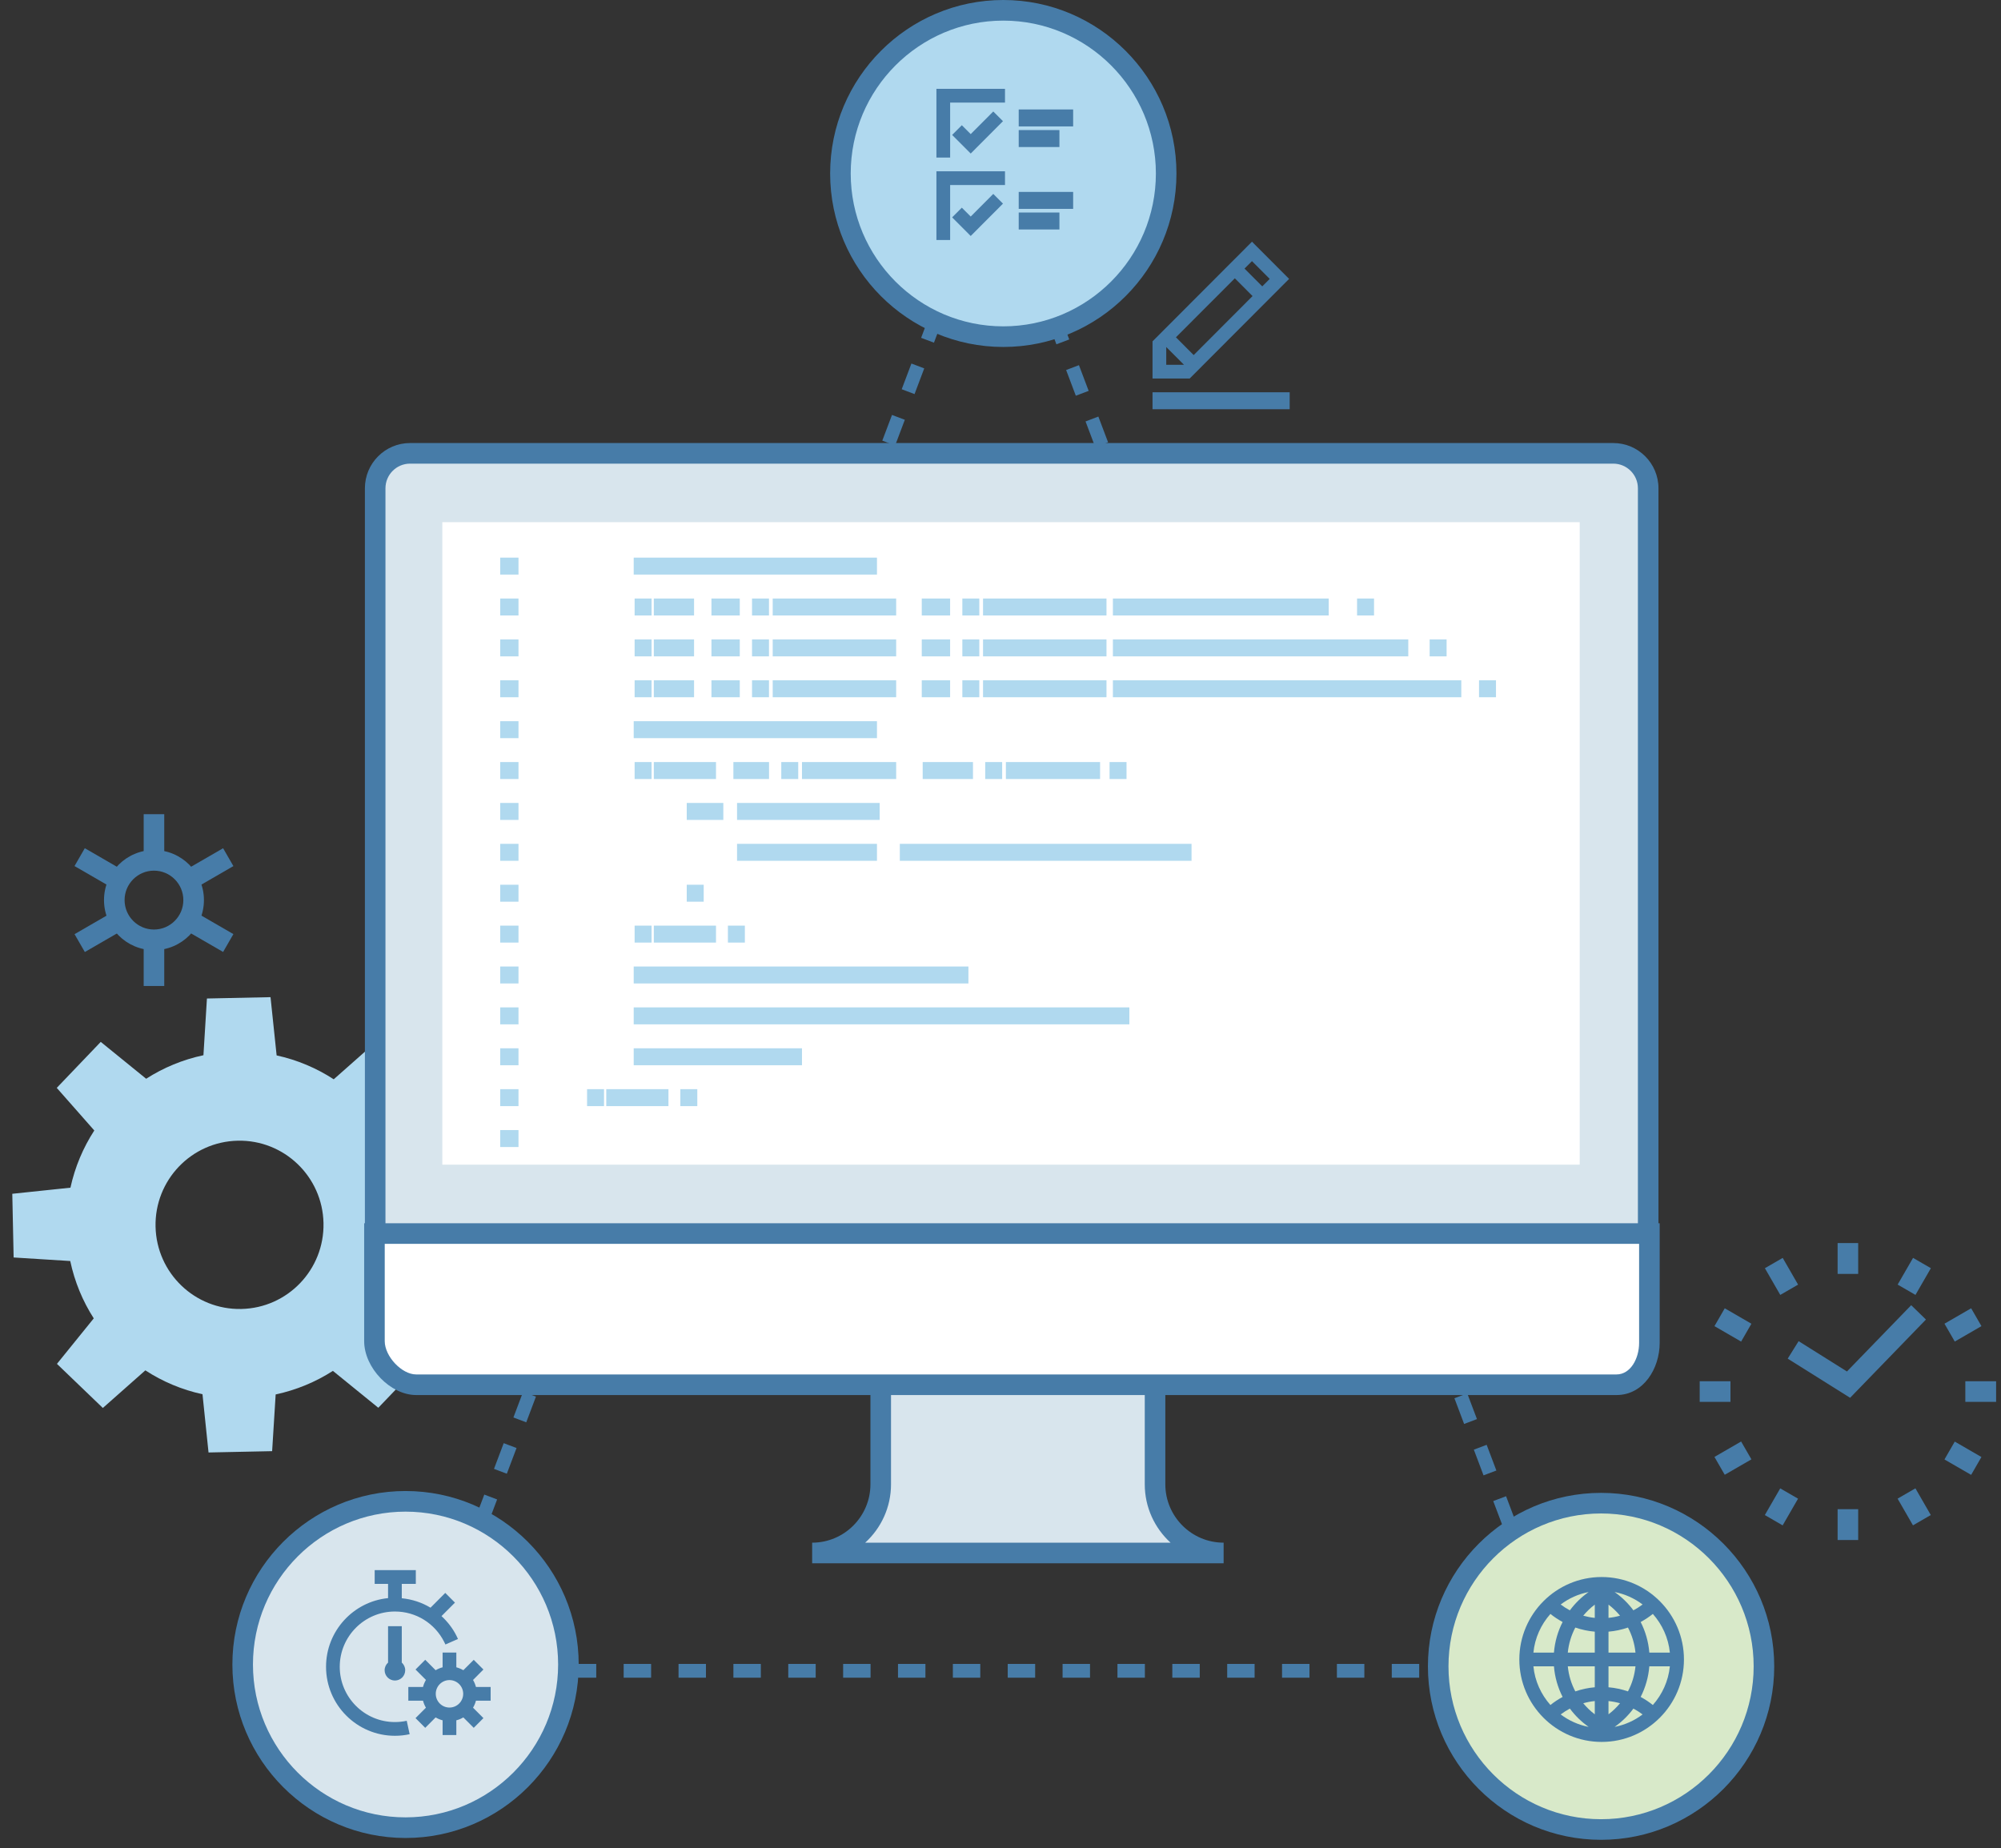 <?xml version="1.0" encoding="UTF-8"?>
<svg width="118px" height="109px" viewBox="0 0 118 109" version="1.1" xmlns="http://www.w3.org/2000/svg" xmlns:xlink="http://www.w3.org/1999/xlink">
    <rect x="0" y="0" width="118" height="109" fill="#333333" stroke="none"/>
    <!-- Generator: Sketch 53.2 (72643) - https://sketchapp.com -->
    <title>Line Elements-48</title>
    <desc>Created with Sketch.</desc>
    <g id="Page-1" stroke="none" stroke-width="1" fill="none" fill-rule="evenodd">
        <g id="Setapartners_01" transform="translate(-910, -778)" fill-rule="nonzero">
            <g id="Group-8" transform="translate(155, 778)">
                <g id="Group-7">
                    <g id="Group-45" transform="translate(690, 0)">
                        <g id="Line-Elements-48" transform="translate(65, 0)">
                            <path d="M27.527,74.065 L27.448,70.309 L24.108,70.101 C23.847,68.875 23.374,67.733 22.722,66.717 L24.892,64.035 L22.186,61.434 L19.68,63.651 C18.666,62.99 17.529,62.509 16.313,62.242 L15.953,58.807 L12.203,58.886 L11.997,62.231 C10.775,62.491 9.635,62.967 8.619,63.619 L5.941,61.445 L3.347,64.157 L5.561,66.669 C4.902,67.684 4.42,68.824 4.154,70.043 L0.725,70.403 L0.804,74.159 L4.142,74.368 C4.402,75.592 4.876,76.734 5.529,77.75 L3.358,80.433 L6.065,83.034 L8.571,80.816 C9.585,81.477 10.722,81.959 11.941,82.224 L12.297,85.659 L16.048,85.581 L16.256,82.237 C17.477,81.975 18.616,81.5 19.631,80.847 L22.309,83.022 L24.906,80.311 L22.691,77.798 C23.349,76.782 23.83,75.642 24.098,74.423 L27.527,74.065 Z M14.23,77.196 C11.495,77.254 9.232,75.081 9.173,72.34 C9.116,69.597 11.285,67.331 14.021,67.272 C16.755,67.214 19.019,69.388 19.077,72.129 C19.135,74.871 16.965,77.139 14.23,77.196 Z" id="Shape" fill="#B0D9EF"></path>
                            <path d="M92.855,98.94 L91.78,98.94 L91.78,98.382 L91.492,97.621 L92.249,97.334 L92.855,98.94 Z M90.162,98.94 L88.545,98.94 L88.545,98.129 L90.162,98.129 L90.162,98.94 Z M86.927,98.94 L85.309,98.94 L85.309,98.129 L86.927,98.129 L86.927,98.94 Z M83.691,98.94 L82.074,98.94 L82.074,98.129 L83.691,98.129 L83.691,98.94 Z M80.456,98.94 L78.838,98.94 L78.838,98.129 L80.456,98.129 L80.456,98.94 Z M77.221,98.94 L75.603,98.94 L75.603,98.129 L77.221,98.129 L77.221,98.94 Z M73.985,98.94 L72.368,98.94 L72.368,98.129 L73.985,98.129 L73.985,98.94 Z M70.75,98.94 L69.132,98.94 L69.132,98.129 L70.75,98.129 L70.75,98.94 Z M67.514,98.94 L65.897,98.94 L65.897,98.129 L67.514,98.129 L67.514,98.94 Z M64.279,98.94 L62.661,98.94 L62.661,98.129 L64.279,98.129 L64.279,98.94 Z M61.044,98.94 L59.426,98.94 L59.426,98.129 L61.044,98.129 L61.044,98.94 Z M57.808,98.94 L56.191,98.94 L56.191,98.129 L57.808,98.129 L57.808,98.94 Z M54.573,98.94 L52.955,98.94 L52.955,98.129 L54.573,98.129 L54.573,98.94 Z M51.338,98.94 L49.72,98.94 L49.72,98.129 L51.338,98.129 L51.338,98.94 Z M48.102,98.94 L46.484,98.94 L46.484,98.129 L48.102,98.129 L48.102,98.94 Z M44.867,98.94 L43.249,98.94 L43.249,98.129 L44.867,98.129 L44.867,98.94 Z M41.631,98.94 L40.014,98.94 L40.014,98.129 L41.631,98.129 L41.631,98.94 Z M38.396,98.94 L36.778,98.94 L36.778,98.129 L38.396,98.129 L38.396,98.94 Z M35.161,98.94 L33.543,98.94 L33.543,98.129 L35.161,98.129 L35.161,98.94 Z M31.925,98.94 L30.307,98.94 L30.307,98.129 L31.925,98.129 L31.925,98.94 Z M28.69,98.94 L27.072,98.94 L27.072,98.129 L28.69,98.129 L28.69,98.94 Z M25.454,98.94 L24.482,98.94 L25.124,97.238 L25.881,97.525 L25.454,98.654 L25.454,98.94 Z M90.92,96.105 L90.347,94.589 L91.104,94.302 L91.677,95.818 L90.92,96.105 Z M26.453,96.009 L25.697,95.722 L26.269,94.206 L27.026,94.493 L26.453,96.009 Z M89.775,93.073 L89.202,91.557 L89.959,91.271 L90.531,92.786 L89.775,93.073 Z M27.598,92.976 L26.842,92.69 L27.414,91.174 L28.17,91.461 L27.598,92.976 Z M88.63,90.041 L88.057,88.525 L88.814,88.239 L89.386,89.755 L88.63,90.041 Z M28.743,89.945 L27.986,89.658 L28.559,88.142 L29.315,88.429 L28.743,89.945 Z M87.485,87.009 L86.913,85.493 L87.669,85.207 L88.242,86.723 L87.485,87.009 Z M29.888,86.912 L29.131,86.626 L29.704,85.11 L30.461,85.396 L29.888,86.912 Z M86.34,83.977 L85.768,82.461 L86.524,82.175 L87.097,83.69 L86.34,83.977 Z M31.033,83.881 L30.276,83.594 L30.849,82.078 L31.605,82.365 L31.033,83.881 Z M85.196,80.945 L84.623,79.429 L85.38,79.143 L85.952,80.659 L85.196,80.945 Z M32.178,80.849 L31.421,80.562 L31.994,79.046 L32.751,79.333 L32.178,80.849 Z M84.051,77.913 L83.478,76.397 L84.235,76.111 L84.807,77.626 L84.051,77.913 Z M33.323,77.817 L32.566,77.53 L33.139,76.014 L33.896,76.301 L33.323,77.817 Z M82.906,74.881 L82.333,73.365 L83.09,73.079 L83.662,74.595 L82.906,74.881 Z M34.468,74.785 L33.711,74.499 L34.284,72.983 L35.04,73.269 L34.468,74.785 Z M81.761,71.849 L81.188,70.333 L81.945,70.047 L82.517,71.563 L81.761,71.849 Z M35.613,71.753 L34.856,71.466 L35.428,69.95 L36.185,70.237 L35.613,71.753 Z M80.616,68.817 L80.044,67.301 L80.8,67.015 L81.373,68.531 L80.616,68.817 Z M36.757,68.721 L36.001,68.435 L36.573,66.919 L37.33,67.205 L36.757,68.721 Z M79.471,65.785 L78.898,64.269 L79.655,63.983 L80.228,65.499 L79.471,65.785 Z M37.902,65.689 L37.146,65.402 L37.718,63.886 L38.475,64.173 L37.902,65.689 Z M78.326,62.753 L77.753,61.237 L78.51,60.951 L79.083,62.466 L78.326,62.753 Z M39.047,62.657 L38.291,62.37 L38.863,60.855 L39.62,61.141 L39.047,62.657 Z M77.181,59.721 L76.608,58.205 L77.365,57.919 L77.937,59.435 L77.181,59.721 Z M40.192,59.625 L39.436,59.339 L40.008,57.823 L40.765,58.109 L40.192,59.625 Z M76.036,56.689 L75.463,55.173 L76.22,54.887 L76.792,56.402 L76.036,56.689 Z M41.337,56.593 L40.581,56.306 L41.153,54.79 L41.91,55.077 L41.337,56.593 Z M74.891,53.657 L74.319,52.141 L75.075,51.855 L75.648,53.371 L74.891,53.657 Z M42.482,53.561 L41.726,53.275 L42.298,51.759 L43.055,52.045 L42.482,53.561 Z M73.746,50.625 L73.174,49.109 L73.93,48.823 L74.503,50.339 L73.746,50.625 Z M43.627,50.529 L42.87,50.242 L43.443,48.726 L44.199,49.013 L43.627,50.529 Z M72.601,47.593 L72.029,46.077 L72.785,45.791 L73.358,47.307 L72.601,47.593 Z M44.772,47.497 L44.015,47.211 L44.588,45.695 L45.344,45.981 L44.772,47.497 Z M71.456,44.561 L70.884,43.045 L71.64,42.759 L72.213,44.275 L71.456,44.561 Z M45.917,44.465 L45.16,44.178 L45.733,42.662 L46.49,42.949 L45.917,44.465 Z M70.311,41.529 L69.739,40.013 L70.496,39.727 L71.068,41.242 L70.311,41.529 Z M47.062,41.433 L46.305,41.146 L46.878,39.631 L47.634,39.917 L47.062,41.433 Z M69.167,38.498 L68.594,36.982 L69.351,36.695 L69.923,38.211 L69.167,38.498 Z M48.206,38.402 L47.45,38.115 L48.022,36.599 L48.779,36.886 L48.206,38.402 Z M68.022,35.465 L67.449,33.949 L68.206,33.663 L68.778,35.179 L68.022,35.465 Z M49.351,35.369 L48.595,35.083 L49.167,33.567 L49.924,33.853 L49.351,35.369 Z M66.877,32.433 L66.304,30.918 L67.061,30.631 L67.633,32.147 L66.877,32.433 Z M50.496,32.337 L49.74,32.051 L50.312,30.535 L51.069,30.822 L50.496,32.337 Z M65.732,29.402 L65.16,27.886 L65.916,27.599 L66.489,29.115 L65.732,29.402 Z M51.641,29.305 L50.885,29.019 L51.457,27.503 L52.214,27.789 L51.641,29.305 Z M64.587,26.369 L64.015,24.854 L64.771,24.567 L65.344,26.083 L64.587,26.369 Z M52.786,26.273 L52.029,25.987 L52.602,24.471 L53.358,24.757 L52.786,26.273 Z M63.442,23.338 L62.87,21.822 L63.626,21.535 L64.199,23.051 L63.442,23.338 Z M53.931,23.241 L53.174,22.955 L53.747,21.439 L54.503,21.725 L53.931,23.241 Z M62.297,20.305 L61.725,18.789 L62.481,18.503 L63.054,20.019 L62.297,20.305 Z M55.076,20.209 L54.319,19.923 L54.892,18.407 L55.649,18.693 L55.076,20.209 Z M61.152,17.274 L60.58,15.758 L61.337,15.471 L61.909,16.987 L61.152,17.274 Z M56.221,17.178 L55.464,16.891 L56.037,15.375 L56.794,15.662 L56.221,17.178 Z M60.008,14.242 L59.435,12.726 L60.192,12.439 L60.764,13.955 L60.008,14.242 Z M57.366,14.145 L56.609,13.859 L57.181,12.343 L57.938,12.629 L57.366,14.145 Z M58.863,11.209 L58.669,10.695 L58.51,11.113 L57.754,10.827 L58.29,9.407 L59.047,9.407 L59.619,10.923 L58.863,11.209 Z" id="Shape" fill="#477CA8"></path>
                            <g id="Group" transform="translate(21.343, 25.934)">
                                <g transform="translate(26.288, 53.489)">
                                    <path d="M4.306,0.817 L4.306,8.11 C4.306,10.348 2.495,12.163 0.262,12.163 L24.527,12.163 C22.293,12.163 20.482,10.348 20.482,8.11 L20.482,0.817 L4.306,0.817 Z" id="Path" fill="#D8E5ED"></path>
                                    <path d="M24.527,12.77 L0.262,12.77 L0.262,11.555 C2.157,11.555 3.699,10.01 3.699,8.11 L3.699,0.209 L21.089,0.209 L21.089,8.11 C21.089,10.01 22.631,11.555 24.527,11.555 L24.527,12.77 Z M3.391,11.555 L21.397,11.555 C20.463,10.702 19.876,9.474 19.876,8.11 L19.876,1.424 L4.913,1.424 L4.913,8.11 C4.913,9.474 4.325,10.702 3.391,11.555 Z" id="Shape" fill="#477CA8"></path>
                                </g>
                                <g>
                                    <g>
                                        <path d="M75.851,46.858 L75.851,2.862 C75.851,1.726 74.929,0.802 73.794,0.802 L2.837,0.802 C1.703,0.802 0.782,1.726 0.782,2.862 L0.782,46.858 L75.851,46.858 L75.851,46.858 Z" id="Path" fill="#D8E5ED"></path>
                                        <path d="M76.458,47.466 L0.175,47.466 L0.175,2.862 C0.175,1.39 1.369,0.194 2.837,0.194 L73.794,0.194 C75.263,0.194 76.458,1.39 76.458,2.862 L76.458,47.466 Z M1.388,46.251 L75.245,46.251 L75.245,2.862 C75.245,2.061 74.594,1.409 73.794,1.409 L2.837,1.409 C2.038,1.409 1.388,2.061 1.388,2.862 L1.388,46.251 Z" id="Shape" fill="#477CA8"></path>
                                    </g>
                                    <rect id="Rectangle" fill="#FFFFFF" x="4.741" y="4.861" width="67.072" height="37.891"></rect>
                                    <g transform="translate(0, 46.195)">
                                        <path d="M0.738,0.619 L0.738,6.963 C0.738,8.18 1.983,9.536 3.197,9.536 L73.982,9.536 C75.197,9.536 75.922,8.285 75.922,7.068 L75.922,0.619 L0.738,0.619 L0.738,0.619 Z" id="Path" fill="#FFFFFF"></path>
                                        <path d="M73.982,10.143 L3.197,10.143 C1.679,10.143 0.132,8.538 0.132,6.963 L0.132,0.011 L76.529,0.011 L76.529,7.068 C76.529,8.58 75.576,10.143 73.982,10.143 Z M1.345,1.227 L1.345,6.963 C1.345,7.863 2.349,8.928 3.197,8.928 L73.982,8.928 C74.816,8.928 75.316,7.982 75.316,7.068 L75.316,1.227 L1.345,1.227 L1.345,1.227 Z" id="Shape" fill="#477CA8"></path>
                                    </g>
                                </g>
                            </g>
                            <g id="Group" transform="translate(48.843, 0)">
                                <ellipse id="Oval" fill="#B0D9EF" cx="10.322" cy="10.231" rx="9.605" ry="9.623"></ellipse>
                                <path d="M10.322,20.462 C4.691,20.462 0.111,15.872 0.111,10.231 C0.111,4.589 4.692,0 10.322,0 C15.952,0 20.533,4.589 20.533,10.231 C20.533,15.872 15.953,20.462 10.322,20.462 Z M10.322,1.216 C5.36,1.216 1.324,5.26 1.324,10.231 C1.324,15.202 5.36,19.246 10.322,19.246 C15.283,19.246 19.32,15.202 19.32,10.231 C19.32,5.26 15.284,1.216 10.322,1.216 Z" id="Shape" fill="#477CA8"></path>
                            </g>
                            <g id="Group" transform="translate(13.659, 87.932)">
                                <ellipse id="Oval" fill="#D8E5ED" cx="10.256" cy="10.231" rx="9.605" ry="9.623"></ellipse>
                                <path d="M10.256,20.462 C4.625,20.462 0.045,15.872 0.045,10.231 C0.045,4.589 4.626,0 10.256,0 C15.886,0 20.467,4.589 20.467,10.231 C20.467,15.872 15.887,20.462 10.256,20.462 Z M10.256,1.216 C5.294,1.216 1.258,5.26 1.258,10.231 C1.258,15.202 5.294,19.246 10.256,19.246 C15.217,19.246 19.254,15.202 19.254,10.231 C19.254,5.26 15.217,1.216 10.256,1.216 Z" id="Shape" fill="#477CA8"></path>
                            </g>
                            <g id="Group" transform="translate(84.028, 87.932)">
                                <ellipse id="Oval" fill="#D8E9C9" cx="10.388" cy="10.339" rx="9.605" ry="9.623"></ellipse>
                                <path d="M10.388,20.57 C4.758,20.57 0.177,15.981 0.177,10.339 C0.177,4.698 4.758,0.109 10.388,0.109 C16.018,0.109 20.599,4.698 20.599,10.339 C20.599,15.981 16.018,20.57 10.388,20.57 Z M10.388,1.324 C5.427,1.324 1.39,5.368 1.39,10.339 C1.39,15.311 5.427,19.355 10.388,19.355 C15.35,19.355 19.386,15.311 19.386,10.339 C19.386,5.368 15.35,1.324 10.388,1.324 Z" id="Shape" fill="#477CA8"></path>
                            </g>
                            <g id="Group" transform="translate(29.431, 32.822)" fill="#B0D9EF">
                                <rect id="Rectangle" x="7.939" y="0.064" width="14.345" height="1"></rect>
                                <rect id="Rectangle" x="9.125" y="2.475" width="2.373" height="1"></rect>
                                <rect id="Rectangle" x="9.125" y="4.887" width="2.373" height="1"></rect>
                                <rect id="Rectangle" x="9.125" y="7.298" width="2.373" height="1"></rect>
                                <rect id="Rectangle" x="16.136" y="2.475" width="7.28" height="1"></rect>
                                <rect id="Rectangle" x="16.136" y="4.887" width="7.28" height="1"></rect>
                                <rect id="Rectangle" x="16.136" y="7.298" width="7.28" height="1"></rect>
                                <rect id="Rectangle" x="12.523" y="2.475" width="1.671" height="1"></rect>
                                <rect id="Rectangle" x="12.523" y="4.887" width="1.671" height="1"></rect>
                                <rect id="Rectangle" x="12.523" y="7.298" width="1.671" height="1"></rect>
                                <rect id="Rectangle" x="14.916" y="2.475" width="1" height="1"></rect>
                                <rect id="Rectangle" x="14.916" y="4.887" width="1" height="1"></rect>
                                <rect id="Rectangle" x="14.916" y="7.298" width="1" height="1"></rect>
                                <rect id="Rectangle" x="7.993" y="2.475" width="1" height="1"></rect>
                                <rect id="Rectangle" x="7.993" y="4.887" width="1" height="1"></rect>
                                <rect id="Rectangle" x="7.993" y="7.298" width="1" height="1"></rect>
                                <rect id="Rectangle" x="9.125" y="12.12" width="3.667" height="1"></rect>
                                <rect id="Rectangle" x="17.862" y="12.12" width="5.555" height="1"></rect>
                                <rect id="Rectangle" x="13.817" y="12.12" width="2.103" height="1"></rect>
                                <rect id="Rectangle" x="16.641" y="12.12" width="1" height="1"></rect>
                                <rect id="Rectangle" x="23.632" y="16.943" width="17.203" height="1"></rect>
                                <rect id="Rectangle" x="14.033" y="16.943" width="8.251" height="1"></rect>
                                <rect id="Rectangle" x="29.887" y="12.12" width="5.554" height="1"></rect>
                                <rect id="Rectangle" x="24.98" y="12.12" width="2.966" height="1"></rect>
                                <rect id="Rectangle" x="28.667" y="12.12" width="1" height="1"></rect>
                                <rect id="Rectangle" x="36.001" y="12.12" width="1" height="1"></rect>
                                <rect id="Rectangle" x="7.993" y="12.12" width="1" height="1"></rect>
                                <rect id="Rectangle" x="9.125" y="21.766" width="3.667" height="1"></rect>
                                <rect id="Rectangle" x="7.993" y="21.766" width="1" height="1"></rect>
                                <rect id="Rectangle" x="13.494" y="21.766" width="1" height="1"></rect>
                                <rect id="Rectangle" x="6.321" y="31.411" width="3.667" height="1"></rect>
                                <rect id="Rectangle" x="5.189" y="31.411" width="1" height="1"></rect>
                                <rect id="Rectangle" x="10.689" y="31.411" width="1" height="1"></rect>
                                <rect id="Rectangle" x="11.067" y="19.355" width="1" height="1"></rect>
                                <rect id="Rectangle" x="11.067" y="14.532" width="2.157" height="1"></rect>
                                <rect id="Rectangle" x="14.033" y="14.532" width="8.41" height="1"></rect>
                                <rect id="Rectangle" x="28.539" y="2.475" width="7.28" height="1"></rect>
                                <rect id="Rectangle" x="28.539" y="4.887" width="7.28" height="1"></rect>
                                <rect id="Rectangle" x="28.539" y="7.298" width="7.28" height="1"></rect>
                                <rect id="Rectangle" x="36.197" y="2.475" width="12.727" height="1"></rect>
                                <rect id="Rectangle" x="36.197" y="4.887" width="17.419" height="1"></rect>
                                <rect id="Rectangle" x="36.197" y="7.298" width="20.546" height="1"></rect>
                                <rect id="Rectangle" x="24.926" y="2.475" width="1.672" height="1"></rect>
                                <rect id="Rectangle" x="24.926" y="4.887" width="1.672" height="1"></rect>
                                <rect id="Rectangle" x="24.926" y="7.298" width="1.672" height="1"></rect>
                                <rect id="Rectangle" x="27.319" y="2.475" width="1" height="1"></rect>
                                <rect id="Rectangle" x="27.319" y="4.887" width="1" height="1"></rect>
                                <rect id="Rectangle" x="27.319" y="7.298" width="1" height="1"></rect>
                                <rect id="Rectangle" x="50.596" y="2.475" width="1" height="1"></rect>
                                <rect id="Rectangle" x="54.876" y="4.887" width="1" height="1"></rect>
                                <rect id="Rectangle" x="57.788" y="7.298" width="1" height="1"></rect>
                                <rect id="Rectangle" x="7.939" y="9.71" width="14.345" height="1"></rect>
                                <rect id="Rectangle" x="7.939" y="24.177" width="19.738" height="1"></rect>
                                <rect id="Rectangle" x="7.939" y="26.588" width="29.229" height="1"></rect>
                                <rect id="Rectangle" x="7.939" y="29" width="9.923" height="1"></rect>
                                <rect id="Rectangle" x="0.066" y="0.064" width="1.079" height="1"></rect>
                                <rect id="Rectangle" x="0.066" y="2.475" width="1.079" height="1"></rect>
                                <rect id="Rectangle" x="0.066" y="4.887" width="1.079" height="1"></rect>
                                <rect id="Rectangle" x="0.066" y="7.298" width="1.079" height="1"></rect>
                                <rect id="Rectangle" x="0.066" y="9.71" width="1.079" height="1"></rect>
                                <rect id="Rectangle" x="0.066" y="12.12" width="1.079" height="1"></rect>
                                <rect id="Rectangle" x="0.066" y="14.532" width="1.079" height="1"></rect>
                                <rect id="Rectangle" x="0.066" y="16.943" width="1.079" height="1"></rect>
                                <rect id="Rectangle" x="0.066" y="19.355" width="1.079" height="1"></rect>
                                <rect id="Rectangle" x="0.066" y="21.766" width="1.079" height="1"></rect>
                                <rect id="Rectangle" x="0.066" y="24.177" width="1.079" height="1"></rect>
                                <rect id="Rectangle" x="0.066" y="26.588" width="1.079" height="1"></rect>
                                <rect id="Rectangle" x="0.066" y="29" width="1.079" height="1"></rect>
                                <rect id="Rectangle" x="0.066" y="31.411" width="1.079" height="1"></rect>
                                <rect id="Rectangle" x="0.066" y="33.823" width="1.079" height="1"></rect>
                            </g>
                            <g id="Group" transform="translate(100.205, 72.939)" fill="#477CA8">
                                <g id="Rectangle">
                                    <rect x="8.16" y="0.37" width="1.213" height="1.819"></rect>
                                    <polygon transform="translate(12.68, 2.335) rotate(30.006) translate(-12.68, -2.335) " points="12.073 1.426 13.287 1.427 13.288 3.245 12.074 3.244"></polygon>
                                    <polygon transform="translate(15.552, 5.197) rotate(59.979) translate(-15.552, -5.197) " points="14.944 4.288 16.159 4.289 16.16 6.106 14.945 6.105"></polygon>
                                    <rect x="15.691" y="8.519" width="1.816" height="1.216"></rect>
                                    <polygon transform="translate(15.551, 13.06) rotate(29.998) translate(-15.551, -13.06) " points="14.642 12.451 16.459 12.453 16.46 13.668 14.643 13.667"></polygon>
                                    <polygon transform="translate(12.676, 15.926) rotate(59.994) translate(-12.676, -15.926) " points="11.767 15.318 13.584 15.32 13.585 16.534 11.768 16.532"></polygon>
                                    <rect x="8.16" y="16.064" width="1.213" height="1.819"></rect>
                                    <polygon transform="translate(4.848, 15.928) rotate(30.006) translate(-4.848, -15.928) " points="4.24 15.019 5.454 15.02 5.455 16.837 4.241 16.836"></polygon>
                                    <polygon transform="translate(1.987, 13.054) rotate(59.994) translate(-1.987, -13.054) " points="1.379 12.145 2.594 12.146 2.595 13.963 1.38 13.962"></polygon>
                                    <rect x="0.027" y="8.519" width="1.815" height="1.216"></rect>
                                    <polygon transform="translate(1.987, 5.199) rotate(30.001) translate(-1.987, -5.199) " points="1.078 4.59 2.895 4.592 2.896 5.807 1.079 5.805"></polygon>
                                    <polygon transform="translate(4.85, 2.336) rotate(60.028) translate(-4.85, -2.336) " points="3.941 1.728 5.759 1.73 5.76 2.944 3.942 2.942"></polygon>
                                </g>
                                <polygon id="Path" points="8.897 9.495 5.217 7.186 5.861 6.155 8.71 7.943 12.499 4.034 13.369 4.88"></polygon>
                            </g>
                            <g id="Group" transform="translate(4.357, 47.815)" fill="#477CA8">
                                <path d="M4.722,8.22 C3.098,8.22 1.776,6.895 1.776,5.267 C1.776,3.639 3.098,2.315 4.722,2.315 C6.347,2.315 7.669,3.64 7.669,5.267 C7.669,6.896 6.347,8.22 4.722,8.22 Z M4.722,3.531 C3.767,3.531 2.99,4.309 2.99,5.267 C2.99,6.225 3.767,7.004 4.722,7.004 C5.678,7.004 6.455,6.225 6.455,5.267 C6.455,4.309 5.678,3.531 4.722,3.531 Z" id="Shape"></path>
                                <g transform="translate(4.044, 0)" id="Rectangle">
                                    <rect x="0.072" y="0.201" width="1.213" height="2.216"></rect>
                                    <rect x="0.072" y="8.118" width="1.213" height="2.215"></rect>
                                </g>
                                <g transform="translate(0, 2.026)" id="Rectangle">
                                    <polygon transform="translate(1.299, 1.263) rotate(30.006) translate(-1.299, -1.263) " points="0.191 0.654 2.405 0.656 2.406 1.871 0.192 1.869"></polygon>
                                    <polygon transform="translate(8.145, 5.22) rotate(30.001) translate(-8.145, -5.22) " points="7.037 4.611 9.251 4.613 9.252 5.828 7.038 5.826"></polygon>
                                </g>
                                <g transform="translate(0, 2.026)" id="Rectangle">
                                    <polygon transform="translate(1.301, 5.223) rotate(59.994) translate(-1.301, -5.223) " points="0.692 4.115 1.907 4.117 1.909 6.331 0.694 6.33"></polygon>
                                    <polygon transform="translate(8.144, 1.264) rotate(59.994) translate(-8.144, -1.264) " points="7.536 0.156 8.751 0.157 8.753 2.372 7.537 2.371"></polygon>
                                </g>
                            </g>
                            <g id="Group" transform="translate(18.916, 92.389)" fill="#477CA8">
                                <path d="M3.968,3.514 L3.968,5.661 C3.845,5.772 3.766,5.932 3.766,6.111 C3.766,6.447 4.038,6.719 4.373,6.719 C4.707,6.719 4.979,6.447 4.979,6.111 C4.979,5.932 4.9,5.772 4.777,5.661 L4.777,3.514 L3.968,3.514 Z" id="Path"></path>
                                <path d="M4.373,9.978 C4.665,9.978 4.957,9.947 5.241,9.885 L5.069,9.093 C4.841,9.143 4.606,9.168 4.372,9.168 C2.578,9.168 1.119,7.707 1.119,5.909 C1.119,4.112 2.578,2.649 4.372,2.649 C5.608,2.649 6.722,3.337 7.279,4.444 C7.304,4.493 7.327,4.543 7.35,4.594 L8.091,4.269 C8.063,4.205 8.032,4.14 8.001,4.078 C7.776,3.63 7.472,3.246 7.12,2.92 L7.913,2.125 L7.341,1.552 L6.472,2.424 C5.963,2.116 5.386,1.927 4.777,1.867 L4.777,1.02 L5.605,1.02 L5.605,0.209 L3.179,0.209 L3.179,1.02 L3.968,1.02 L3.968,1.859 C1.918,2.063 0.311,3.801 0.311,5.908 C0.311,8.153 2.133,9.978 4.373,9.978 Z" id="Path"></path>
                                <path d="M8.979,6.685 L9.592,6.07 L9.02,5.498 L8.407,6.111 C8.279,6.036 8.141,5.978 7.994,5.939 L7.994,5.071 L7.185,5.071 L7.185,5.939 C7.039,5.978 6.901,6.036 6.773,6.111 L6.16,5.496 L5.588,6.07 L6.201,6.684 C6.126,6.812 6.068,6.95 6.029,7.098 L5.163,7.098 L5.163,7.908 L6.029,7.908 C6.068,8.055 6.126,8.193 6.201,8.322 L5.588,8.936 L6.16,9.509 L6.773,8.894 C6.901,8.97 7.038,9.028 7.185,9.066 L7.185,9.935 L7.994,9.935 L7.994,9.066 C8.141,9.028 8.279,8.97 8.407,8.894 L9.02,9.509 L9.592,8.936 L8.979,8.322 C9.054,8.193 9.112,8.056 9.151,7.908 L10.017,7.908 L10.017,7.098 L9.151,7.098 C9.112,6.95 9.054,6.812 8.979,6.685 Z M7.59,8.313 C7.144,8.313 6.781,7.95 6.781,7.503 C6.781,7.056 7.144,6.693 7.59,6.693 C8.036,6.693 8.399,7.056 8.399,7.503 C8.399,7.949 8.036,8.313 7.59,8.313 Z" id="Shape"></path>
                            </g>
                            <g id="Group" transform="translate(54.91, 4.863)" fill="#477CA8">
                                <polygon id="Path" points="1.809 2.522 1.238 3.095 2.333 4.192 4.236 2.283 3.664 1.711 2.333 3.046"></polygon>
                                <rect id="Rectangle" x="5.164" y="1.592" width="3.21" height="1"></rect>
                                <rect id="Rectangle" x="5.164" y="2.808" width="2.401" height="1"></rect>
                                <polygon id="Path" points="4.355 0.376 0.311 0.376 0.311 4.429 1.12 4.429 1.12 1.187 4.355 1.187"></polygon>
                                <polygon id="Path" points="1.809 7.384 1.238 7.957 2.333 9.054 4.236 7.146 3.664 6.573 2.333 7.908"></polygon>
                                <rect id="Rectangle" x="5.164" y="6.455" width="3.21" height="1"></rect>
                                <rect id="Rectangle" x="5.164" y="7.67" width="2.401" height="1"></rect>
                                <polygon id="Path" points="0.311 9.291 1.12 9.291 1.12 6.049 4.355 6.049 4.355 5.239 0.311 5.239"></polygon>
                            </g>
                            <path d="M94.45,93.004 C91.773,93.004 89.596,95.185 89.596,97.866 C89.596,100.547 91.773,102.729 94.45,102.729 C97.126,102.729 99.303,100.547 99.303,97.866 C99.303,95.185 97.126,93.004 94.45,93.004 Z M97.262,97.461 C97.209,96.822 97.034,96.211 96.751,95.657 C97.002,95.52 97.243,95.362 97.469,95.18 C98.02,95.802 98.386,96.59 98.473,97.461 L97.262,97.461 L97.262,97.461 Z M94.854,94.631 C95.109,94.823 95.334,95.043 95.535,95.284 C95.313,95.346 95.086,95.39 94.854,95.413 L94.854,94.631 Z M95.215,93.889 C95.825,94.006 96.386,94.264 96.865,94.624 C96.692,94.753 96.512,94.869 96.323,94.969 C96.017,94.557 95.645,94.19 95.215,93.889 Z M92.576,94.969 C92.387,94.869 92.206,94.754 92.034,94.624 C92.514,94.263 93.073,94.006 93.684,93.889 C93.254,94.19 92.882,94.557 92.576,94.969 Z M94.045,94.631 L94.045,95.414 C93.814,95.39 93.587,95.346 93.364,95.284 C93.565,95.043 93.79,94.823 94.045,94.631 Z M94.045,96.226 L94.045,97.461 L92.454,97.461 C92.506,96.937 92.659,96.438 92.897,95.984 C93.267,96.11 93.651,96.193 94.045,96.226 Z M94.045,98.271 L94.045,99.506 C93.651,99.539 93.267,99.623 92.897,99.749 C92.658,99.295 92.506,98.796 92.454,98.271 L94.045,98.271 L94.045,98.271 Z M94.045,100.318 L94.045,101.101 C93.79,100.91 93.565,100.689 93.364,100.448 C93.586,100.386 93.813,100.342 94.045,100.318 Z M93.684,101.843 C93.073,101.725 92.513,101.468 92.034,101.108 C92.206,100.979 92.387,100.863 92.576,100.763 C92.882,101.175 93.254,101.541 93.684,101.843 Z M96.323,100.763 C96.512,100.863 96.692,100.978 96.865,101.108 C96.385,101.469 95.825,101.725 95.215,101.843 C95.645,101.541 96.017,101.175 96.323,100.763 Z M94.854,101.101 L94.854,100.318 C95.085,100.342 95.313,100.386 95.535,100.448 C95.334,100.689 95.109,100.91 94.854,101.101 Z M94.854,99.506 L94.854,98.271 L96.445,98.271 C96.393,98.795 96.241,99.295 96.002,99.748 C95.632,99.623 95.248,99.539 94.854,99.506 Z M94.854,97.461 L94.854,96.226 C95.248,96.193 95.632,96.11 96.002,95.984 C96.24,96.437 96.393,96.937 96.445,97.461 L94.854,97.461 Z M91.429,95.18 C91.656,95.362 91.896,95.52 92.148,95.657 C91.865,96.211 91.689,96.822 91.637,97.461 L90.426,97.461 C90.512,96.589 90.878,95.802 91.429,95.18 Z M90.426,98.271 L91.637,98.271 C91.689,98.91 91.865,99.521 92.148,100.076 C91.896,100.212 91.655,100.371 91.429,100.552 C90.878,99.93 90.512,99.143 90.426,98.271 Z M97.469,100.552 C97.243,100.371 97.002,100.212 96.751,100.076 C97.033,99.521 97.209,98.91 97.262,98.271 L98.473,98.271 C98.386,99.143 98.02,99.93 97.469,100.552 Z" id="Shape" fill="#477CA8"></path>
                            <g id="Group" transform="translate(67.851, 14.183)" fill="#477CA8">
                                <path d="M0.114,8.141 L2.304,8.141 L8.168,2.265 L5.979,0.071 L0.114,5.947 L0.114,8.141 Z M0.923,7.33 L0.923,6.282 L1.969,7.33 L0.923,7.33 Z M1.495,5.709 L4.968,2.23 L6.013,3.278 L2.541,6.757 L1.495,5.709 Z M7.024,2.265 L6.585,2.705 L5.539,1.657 L5.979,1.217 L7.024,2.265 Z" id="Shape"></path>
                                <rect id="Rectangle" x="0.114" y="8.951" width="8.088" height="1"></rect>
                            </g>
                        </g>
                    </g>
                </g>
            </g>
        </g>
    </g>
</svg>